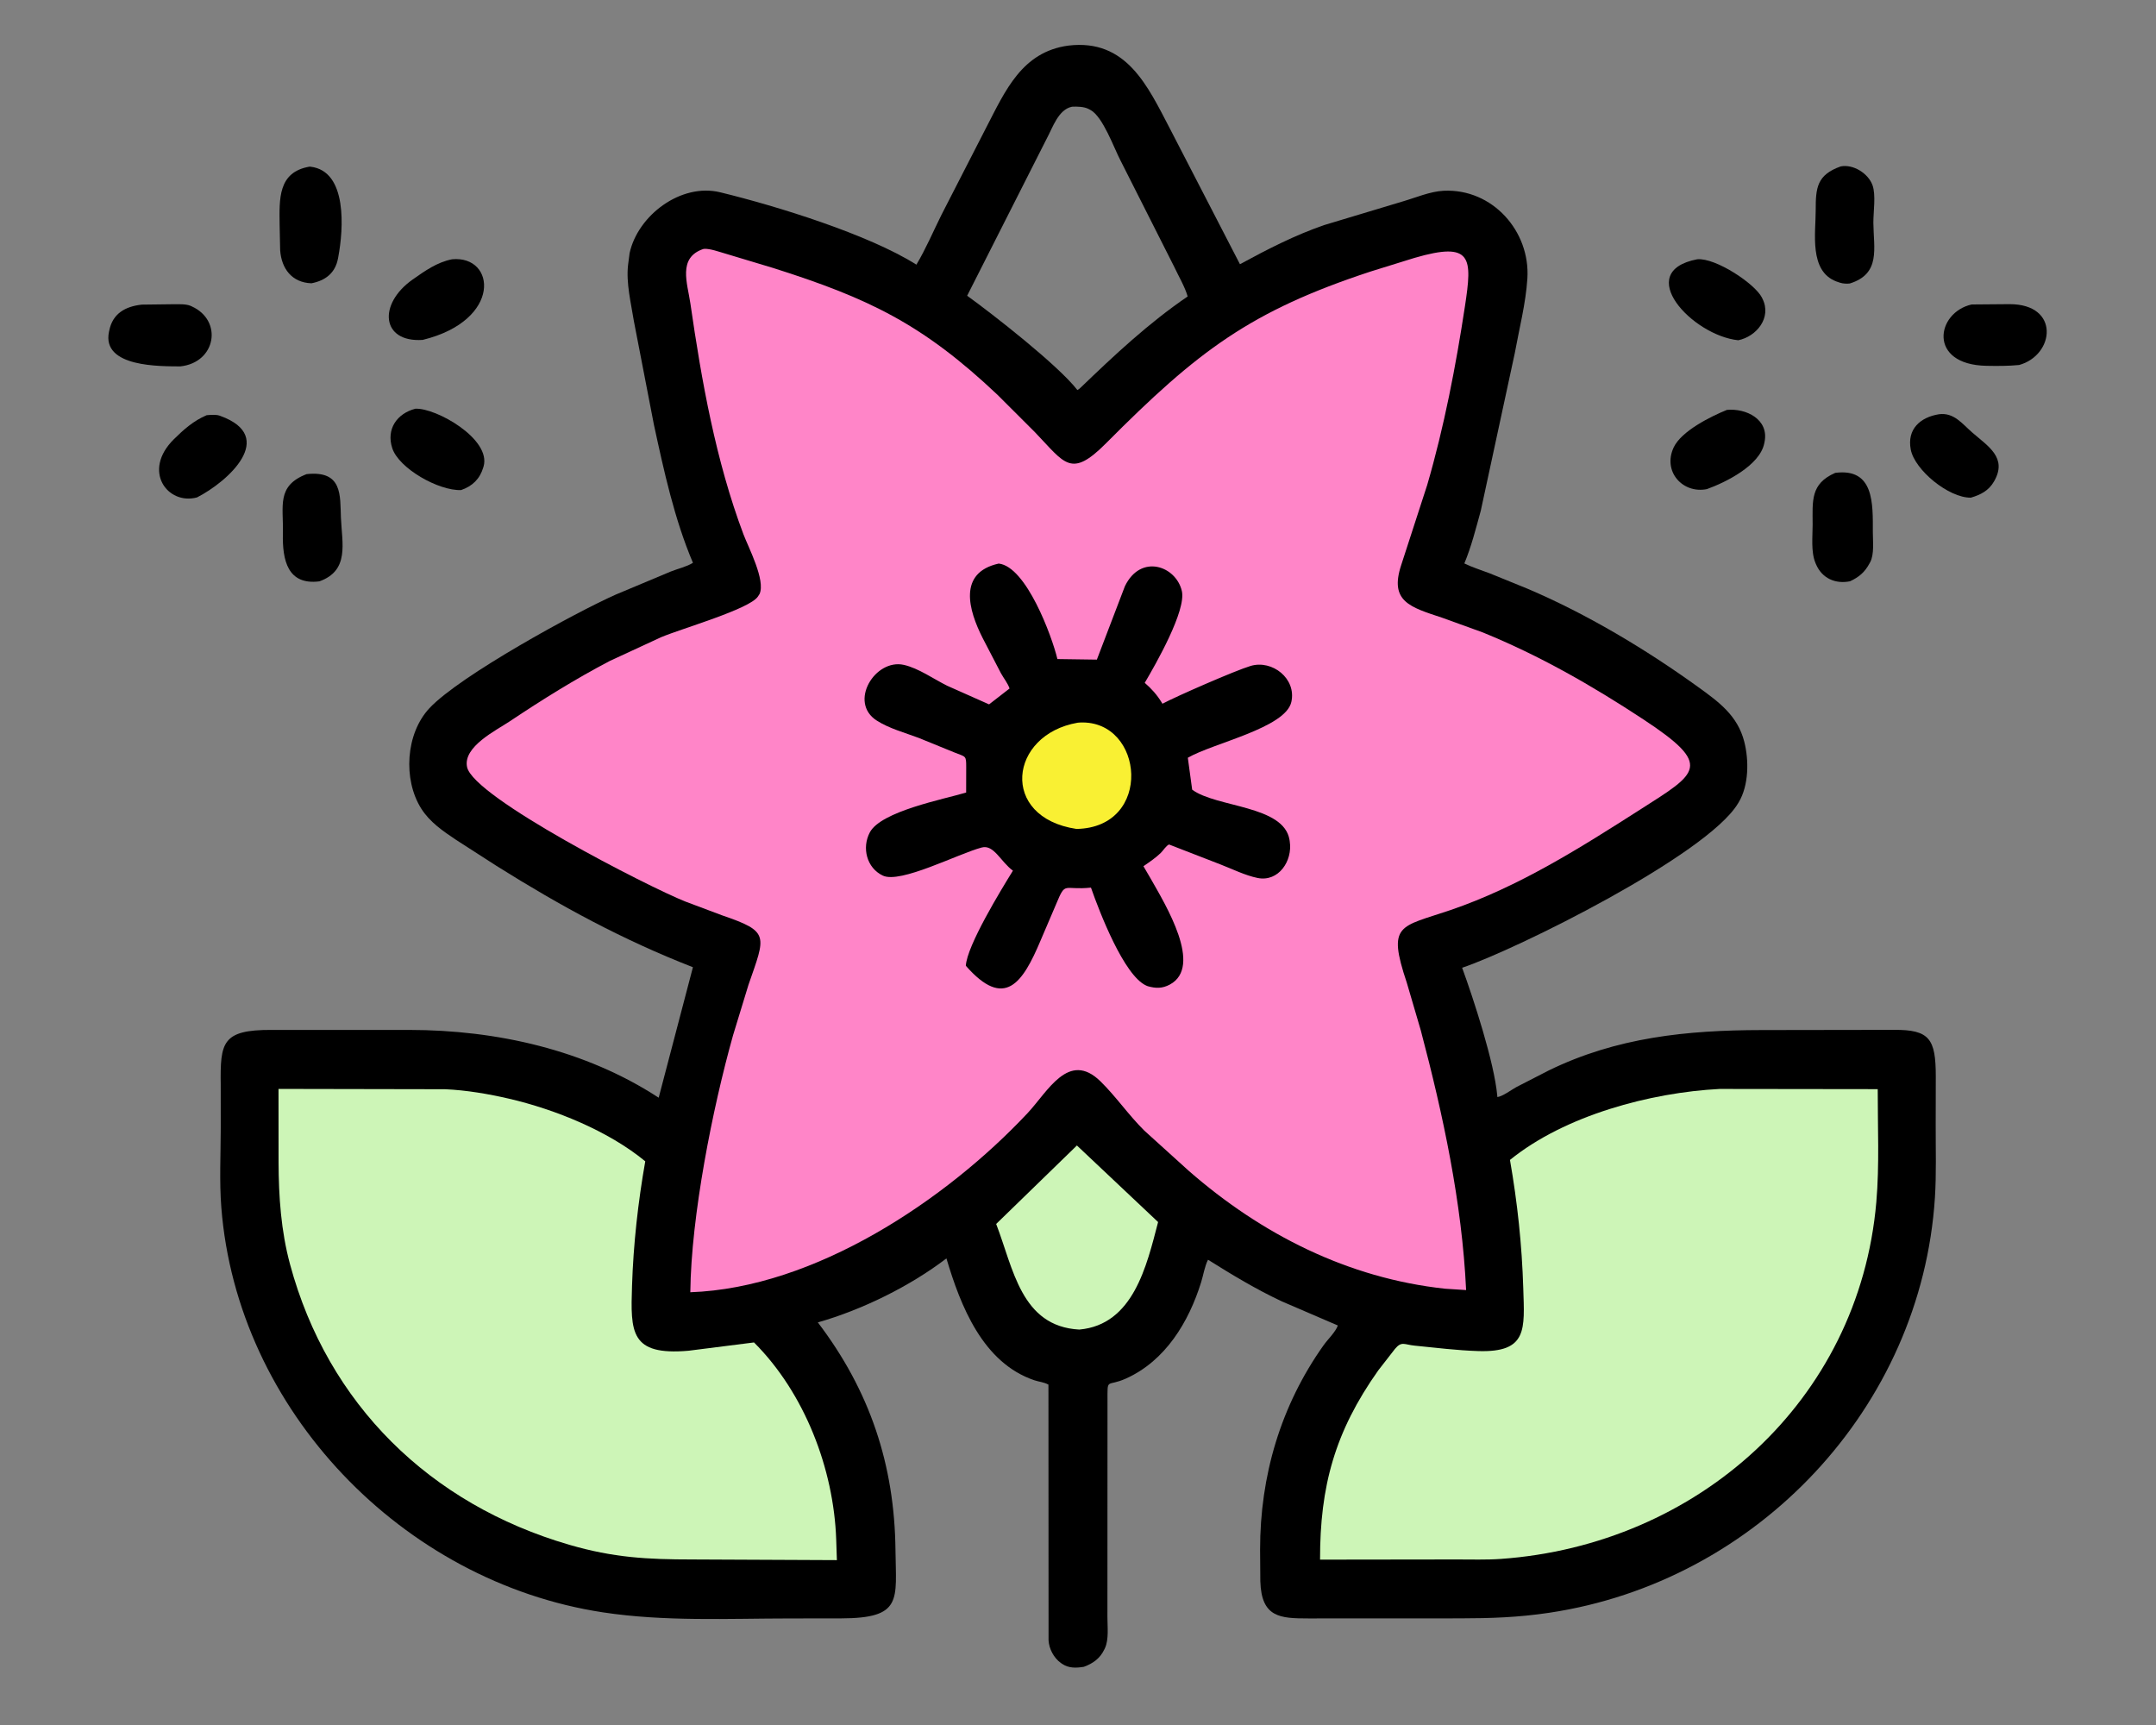 <?xml version="1.0" encoding="utf-8" ?>
<svg xmlns="http://www.w3.org/2000/svg" xmlns:xlink="http://www.w3.org/1999/xlink" width="505" height="404">
	<rect width="100%" height="100%" fill="#808080" stroke="none"/>
	<path transform="scale(0.789 0.789)" d="M575.631 122.96C580.049 122.387 582.496 125.766 585.469 128.357C590.239 132.514 596.021 135.871 591.973 142.898C590.385 145.653 588.015 146.864 585.089 147.725C578.479 147.798 568.407 139.508 567.246 133.44C566.092 127.41 570.036 123.852 575.631 122.96Z"/>
	<path transform="scale(0.789 0.789)" d="M61.333 123.25C62.445 123.152 64.106 123.009 65.174 123.373L65.469 123.482C82.445 129.658 67.626 142.997 58.479 147.653C49.768 150.003 42.101 139.8 51.604 130.392C54.565 127.461 57.462 124.911 61.333 123.25Z"/>
	<path transform="scale(0.789 0.789)" d="M512.666 121.673C518.313 121.136 525.214 124.431 523.838 131.207L523.755 131.595C522.444 138.157 512.347 143.165 506.704 145.192C499.529 146.607 493.544 139.964 496.846 132.845C499.122 127.94 507.948 123.581 512.666 121.673Z"/>
	<path transform="scale(0.789 0.789)" d="M123.298 121.325C129.434 121.002 145.92 130.322 143.555 138.478L143.458 138.784C142.456 142.154 140.227 144.335 136.872 145.473C130.198 145.719 118.375 139.032 116.437 133.001C114.623 127.354 117.838 122.753 123.298 121.325Z"/>
	<path transform="scale(0.789 0.789)" d="M503.867 76.959C509.293 76.467 520.952 84.185 523.057 88.328L523.229 88.688C526.039 94.328 521.427 99.898 516.028 101.001C502.341 99.562 484.704 80.62 503.867 76.959Z"/>
	<path transform="scale(0.789 0.789)" d="M134.208 76.962C147.195 75.724 149.153 95.094 125.485 100.895C113.166 101.728 112.14 90.257 122.497 82.976C126.158 80.402 129.744 77.84 134.208 76.962Z"/>
	<path transform="scale(0.789 0.789)" d="M42.088 90.421L51.505 90.305C53.033 90.315 55.163 90.189 56.57 90.784L56.875 90.923C66.225 95.093 64.193 107.633 53.516 108.76C47.876 108.695 30.139 109.133 32.353 98.496L32.431 98.149C33.43 93.085 37.168 90.959 42.088 90.421Z"/>
	<path transform="scale(0.789 0.789)" d="M585.329 90.377L596.579 90.284C611.68 90.274 609.949 105.44 599.416 108.344C596.189 108.66 592.959 108.649 589.726 108.588C572.175 108.256 574.778 92.729 585.329 90.377Z"/>
	<path transform="scale(0.789 0.789)" d="M91.017 140.738C101.783 139.572 100.938 147.121 101.21 153.652C101.53 161.326 103.809 169.349 94.815 172.566C85.378 173.762 83.789 166.275 83.984 158.32C84.185 150.181 81.996 144.22 91.017 140.738Z"/>
	<path transform="scale(0.789 0.789)" d="M544.821 140.364C556.445 138.848 555.994 149.603 555.988 157.957C555.987 160.551 556.447 164.54 555.201 166.877L555.004 167.228C553.608 169.844 551.885 171.306 549.213 172.545C544.88 173.418 540.894 171.68 539.107 167.47L538.944 167.072C537.576 163.782 538.123 159.231 538.117 155.707C538.105 148.67 537.412 143.604 544.821 140.364Z"/>
	<path transform="scale(0.789 0.789)" d="M91.933 49.46L92.178 49.487C103.226 50.761 101.965 68.099 100.418 76.326L100.337 76.737C99.537 81.006 96.653 83.28 92.453 84.09C86.63 83.882 83.545 79.717 83.169 74.237L83.013 66.755C82.936 59.103 82.454 51.052 91.933 49.46Z"/>
	<path transform="scale(0.789 0.789)" d="M546.435 49.401C550.183 48.656 554.618 51.474 555.886 54.961C556.949 57.889 556.123 62.877 556.146 66.112C556.201 73.73 558.429 81.262 549.138 84.153C548.225 84.258 547.104 84.203 546.226 83.909L545.138 83.541C537.001 80.439 539.038 69.143 539.03 62.349C539.023 55.774 539.365 51.919 546.435 49.401Z"/>
	<path transform="scale(0.789 0.789)" d="M317.137 13.537C334.453 11.448 340.734 25.624 347.322 38.194L368.104 78.428C376.226 74.018 384.403 69.803 393.164 66.792L416.334 59.822C420.231 58.697 424.542 56.818 428.583 56.625C443.133 55.931 454.327 68.715 453.433 82.667C452.961 90.049 451.011 97.599 449.681 104.883L439.601 151.598C438.174 156.769 436.792 162.295 434.717 167.247C437.07 168.406 439.731 169.219 442.187 170.161L453.455 174.744C471.032 182.208 488.668 192.772 504.139 203.939C510.27 208.364 515.818 212.384 517.808 220.117C519.233 225.654 519.191 233.093 516.183 238.119L515.953 238.496C506.778 253.823 449.867 281.993 434.062 287.262C437.401 296.388 443.606 315.337 444.488 325.222L444.523 325.649C446.166 325.411 448.601 323.536 450.136 322.698L459.754 317.758C479.986 307.88 500.85 305.798 522.888 305.759L562.22 305.699C572.857 305.617 574.668 308.38 574.677 319.51L574.65 333.833C574.625 341.015 574.877 348.354 574.416 355.519C570.403 417.846 521.655 469.535 459.852 478.737C450.658 480.106 442.641 480.375 433.305 480.387L388.414 480.406C380.006 480.402 374.472 480.135 374.153 469.37L374.083 459.994C374.069 438.139 380.181 417.241 392.968 399.268C394.181 397.563 396.494 395.37 397.167 393.453L380.537 386.294C372.893 382.714 365.768 378.407 358.624 373.931C357.635 375.872 357.244 378.47 356.586 380.589C352.917 392.413 345.988 403.915 334.29 409.189C328.42 411.835 328.784 408.658 328.781 416.019L328.76 480.035C328.757 482.844 329.222 486.647 328.02 489.246L327.821 489.651C326.551 492.298 324.446 493.791 321.749 494.771C319.462 495.138 317.283 495.227 315.282 493.868L314.95 493.631C312.855 492.164 311.413 489.413 311.284 486.879L311.25 411.005C309.82 410.228 308.519 410.204 307.031 409.698C291.747 404.499 285.16 387.648 280.967 373.539C270.04 381.878 255.904 388.795 242.79 392.537C258.223 412.799 265.576 434.796 265.841 460.166C265.995 474.899 268.054 480.362 249.628 480.393L234.665 480.409C216.145 480.422 197.319 481.391 178.958 478.598C119.57 469.562 70.374 418.632 65.701 358.369C65.097 350.59 65.53 342.528 65.533 334.707L65.526 322.107C65.354 309.402 65.912 305.661 80.625 305.714L121.549 305.718C147.353 305.745 173.684 311.58 195.543 325.836L205.707 287.106C184.76 278.933 166.474 268.988 147.41 257.033L135.397 249.304C131.498 246.688 127.566 244.023 125.022 239.968C119.629 231.372 120.41 217.797 127.466 210.236C136.53 200.522 171.249 181.596 182.833 176.478L199.139 169.645C201.159 168.834 203.909 168.207 205.713 167.065C200.193 154.028 197.128 139.899 194.135 126.104L188.183 95.336C187.347 90.059 185.817 83.938 186.462 78.598L186.909 75.144C189.347 63.913 202.169 54.256 213.788 57.076C230.969 61.246 257.797 69.636 271.792 78.401L272.046 78.562C274.842 73.921 277.103 68.551 279.531 63.693L292.784 37.855C298.44 26.944 303.37 15.407 317.137 13.537ZM318.258 31.673C314.17 32.494 312.506 37.908 310.704 41.218L287.119 87.784C294.603 93.179 314.063 108.335 319.844 115.781C320.228 115.558 320.464 115.406 320.781 115.085C330.88 105.374 340.975 95.906 352.582 88.001C351.753 85.098 349.902 82.016 348.615 79.255L332.643 47.641C330.71 43.965 327.433 34.639 323.738 32.65L323.14 32.334C321.77 31.637 319.773 31.608 318.258 31.673Z"/>
	<path fill="#CDF5B7" transform="scale(0.789 0.789)" d="M319.703 340.018L343.804 362.747C340.407 375.764 336.446 393.234 320.409 394.662C303.09 393.739 300.817 376.441 295.731 363.316L319.703 340.018Z"/>
	<path fill="#CDF5B7" transform="scale(0.789 0.789)" d="M82.683 323.229L132.164 323.323C138.389 323.591 145.075 324.726 151.129 326.135C164.805 329.317 180.614 335.694 191.558 344.72C189.415 356.833 188.03 369.348 187.631 381.635C187.183 395.402 187.04 402.465 204.424 400.944L223.844 398.482C238.882 413.51 247.507 436.025 248.243 456.958L248.447 463.101L205.628 462.905C192.175 462.898 182.181 462.384 168.989 458.543C127.638 446.504 97.307 416.829 86.098 375.273C83.429 365.376 82.728 355.21 82.701 345.026L82.683 323.229Z"/>
	<path fill="#CDF5B7" transform="scale(0.789 0.789)" d="M510.5 323.238L557.439 323.298C557.415 334.376 557.976 345.83 557.02 356.855C551.887 416.014 503.741 458.609 445.524 462.745C441.213 463.051 436.788 462.889 432.464 462.902L391.882 462.955C391.85 441.21 396.251 425.004 409.162 406.782L414.141 400.384C416.118 398.029 416.89 399.133 419.95 399.433C426.283 400.054 432.524 400.853 438.895 401.047C453.544 401.494 452.586 394.541 452.214 382.441C451.816 369.499 450.489 357.057 448.265 344.307C464.599 331.063 490.01 324.299 510.5 323.238Z"/>
	<path fill="#FF85C8" transform="scale(0.789 0.789)" d="M208.75 73.924L209.045 73.875C210.781 73.751 213.501 74.755 215.225 75.243L229.565 79.558C257.975 88.566 273.986 96.251 296.2 117.263L307.286 128.34C316.157 137.563 317.875 142.109 328.394 131.533C355.618 104.16 371.242 92.31 406.944 80.58L419.927 76.551C437.146 71.533 437.079 76.544 434.899 90.889C432.208 108.596 428.709 126.767 423.691 143.966L415.997 167.66C412.377 178.558 418.638 180.215 428.104 183.354L440.161 187.713C457.068 194.597 472.621 203.513 487.831 213.516C508.75 227.275 504.07 229.351 487.005 240.254C469.059 251.719 450.853 263.239 430.584 270.148C415.554 275.272 411.729 274.078 417.636 291.705L421.799 305.888C428.403 330.841 434.04 357.112 435.243 382.939L428.989 382.533C400.155 379.432 374.461 366.377 352.892 347.531L339.735 335.625C335.056 331.014 331.346 325.537 326.707 320.992C317.246 311.724 311.068 324.004 305.063 330.408C280.771 356.317 241.829 382.301 204.933 383.584C205.186 360.822 211.575 328.823 217.621 307.303L222.201 292.327C227.32 277.584 228.557 276.567 214.364 271.702L203.455 267.606C192.66 263.331 140.534 236.69 138.657 227.685C137.396 221.643 147.303 216.805 151.31 214.127C160.914 207.708 170.796 201.55 181.035 196.191L196.255 189.148C202.353 186.576 222.551 180.802 225 177.074L225.476 176.343C227.359 172.311 222.148 162.426 220.702 158.584C212.492 136.77 208.28 113.088 204.959 90.106C204.09 84.095 201.142 76.526 208.75 73.924Z"/>
	<path transform="scale(0.789 0.789)" d="M296.485 167.287C304.656 168.163 312.291 188.843 313.913 195.632L325.625 195.799L333.944 174.02C338.659 164.255 349.132 167.992 350.857 175.433C352.196 181.206 343.196 197.004 339.839 202.689C341.812 204.385 343.479 206.25 344.839 208.474L345.093 208.893C349.162 206.711 366.772 199.013 371.261 197.675C377.696 195.756 384.936 201.446 383.356 208.387C381.6 216.101 360.17 220.556 352.631 224.925L353.92 234.402C361.123 239.744 381.131 239.008 382.818 249.305L382.883 249.748C383.791 255.545 379.559 261.876 373.33 260.61C369.621 259.856 365.789 257.925 362.257 256.568L347.061 250.677C346.227 250.977 345.278 252.523 344.584 253.194C343.039 254.686 341.217 255.905 339.453 257.123L341.616 260.825C345.999 268.566 357.249 286.904 347.279 292.255C345.039 293.457 343.087 293.411 340.726 292.736L340.242 292.535C333.673 289.53 326.477 270.902 323.874 263.477C315.661 264.336 316.422 261.423 313.602 268.214L308.929 279.143C303.607 291.798 298.253 299.813 286.729 286.677C287.028 280.739 297.224 264.073 300.708 258.446C297.066 255.785 295.053 250.617 291.454 251.567C284.427 253.422 267.302 262.391 262.079 259.907C257.289 257.63 255.802 251.665 258.217 247.092C261.533 240.81 280.167 237.243 286.82 235.259L286.838 227.692C286.847 224.188 286.718 224.716 283.369 223.369L272.678 219.014C268.57 217.463 264.014 216.27 260.299 213.901C251.776 208.468 259.789 195.439 268.322 197.36C272.669 198.339 277.158 201.551 281.177 203.548L293.627 209.084L299.707 204.37C299.208 202.852 297.926 201.256 297.138 199.82L291.741 189.431C287.527 181.132 284.295 169.982 296.485 167.287Z"/>
	<path fill="#F9F033" transform="scale(0.789 0.789)" d="M319.959 214.52L320.673 214.469C339.69 213.69 342.45 245.675 319.566 246.056C296.629 242.616 299.488 218.048 319.959 214.52Z"/>
</svg>
